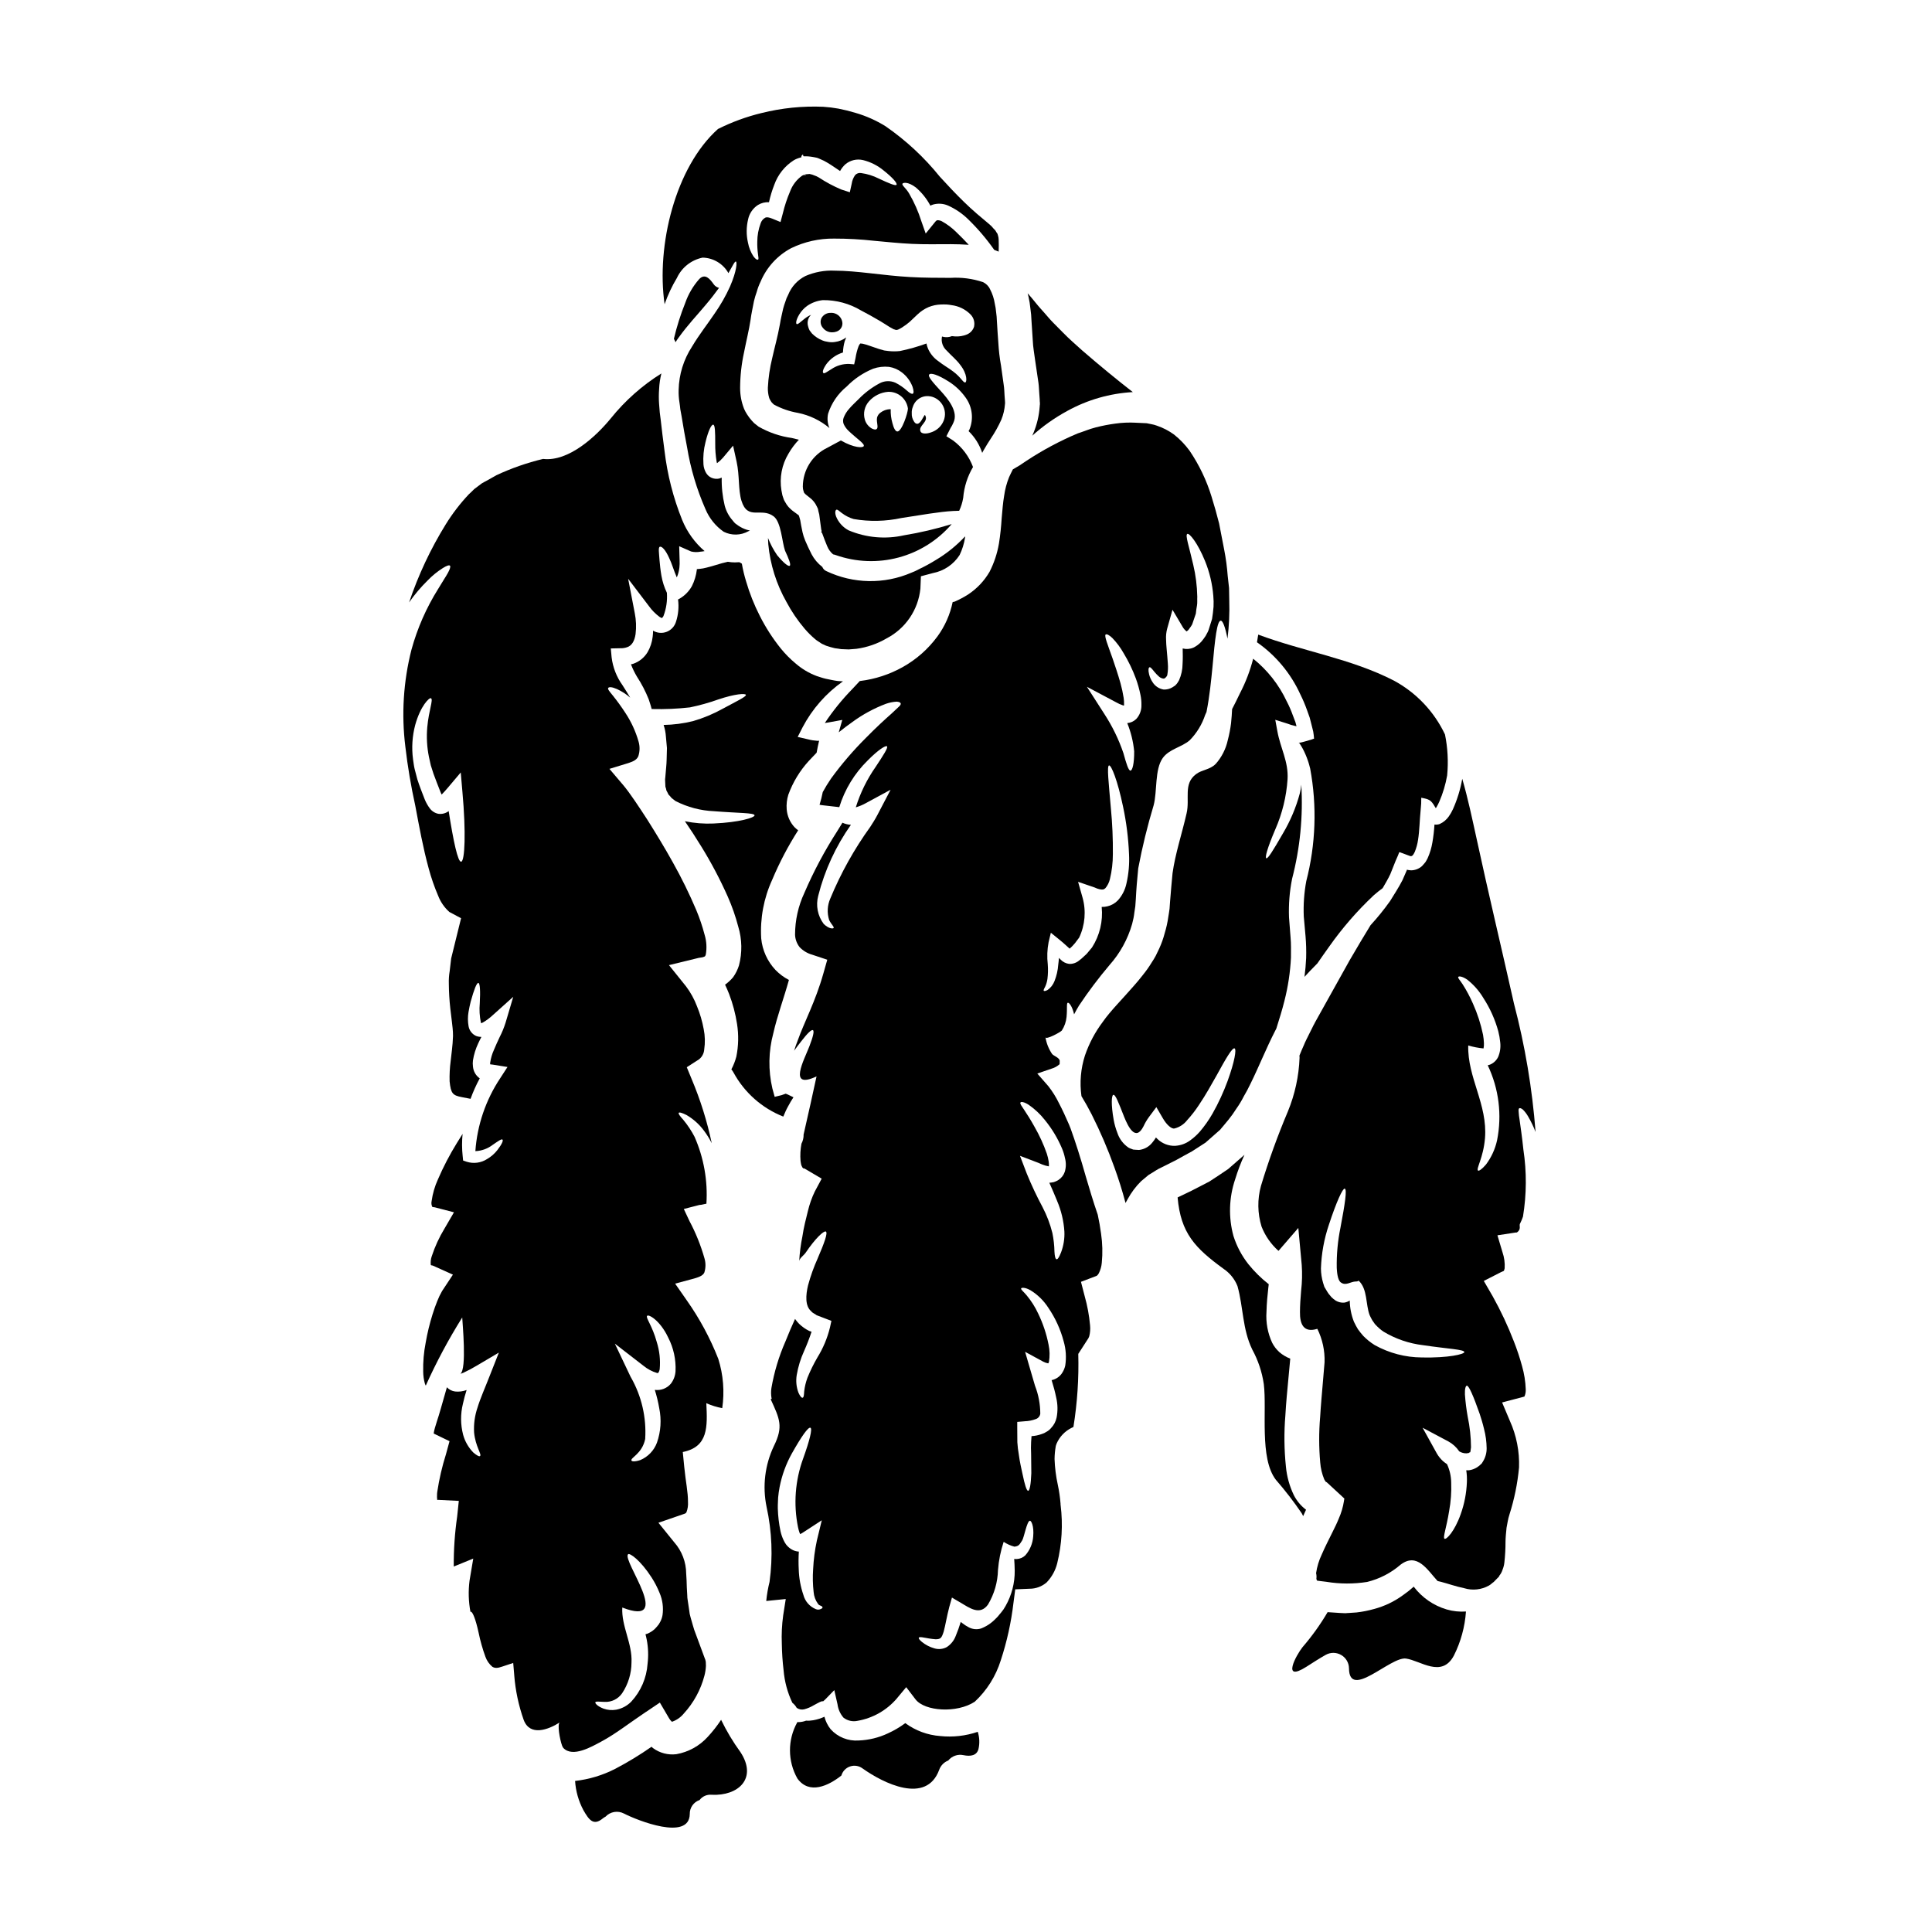 <?xml version="1.0" encoding="UTF-8"?>
<!-- Uploaded to: SVG Repo, www.svgrepo.com, Generator: SVG Repo Mixer Tools -->
<svg fill="#000000" width="800px" height="800px" version="1.1" viewBox="144 144 512 512" xmlns="http://www.w3.org/2000/svg">
 <g>
  <path d="m334.55 220.29c-0.559-0.137-1.055-0.465-1.395-0.93-1.016-1.449-2.297-3.012-3.859-1.398-1.625 1.844-2.879 3.981-3.691 6.297-1.242 3.094-2.25 6.277-3.012 9.523 0.137 0.305 0.277 0.602 0.441 0.906 0.238-0.41 0.5-0.805 0.785-1.184 2.492-3.477 5.008-6.074 6.981-8.453 1.5-1.75 2.738-3.356 3.75-4.762z"/>
  <path d="m323.41 217.61c1.293-2.75 3.809-4.727 6.789-5.336 2.844 0.059 5.445 1.621 6.84 4.102 1.148-1.996 1.695-3.199 1.996-3.062 0.301 0.137 0.246 2.434-1.574 6.621-1.125 2.492-2.481 4.875-4.051 7.113-1.777 2.656-4.051 5.512-6.019 8.812-2.227 3.414-3.453 7.387-3.543 11.461-0.035 1.125 0.039 2.254 0.223 3.367 0.082 0.574 0.164 1.148 0.215 1.75 0.137 0.656 0.246 1.316 0.359 1.969 0.438 2.656 0.875 5.309 1.422 8.047v-0.004c0.93 5.688 2.574 11.23 4.898 16.5 1.008 2.406 2.676 4.473 4.812 5.965 2.074 1.051 4.539 1 6.566-0.137l0.395-0.164v-0.004c-0.305-0.066-0.609-0.148-0.906-0.242-0.754-0.246-1.473-0.598-2.133-1.039l-0.684-0.492-0.082-0.055-0.215-0.191c-0.055-0.055-0.246-0.273-0.246-0.273l-0.355-0.441h-0.004c-0.98-1.121-1.684-2.453-2.062-3.894-0.582-2.426-0.848-4.914-0.789-7.41-0.211 0.098-0.434 0.176-0.656 0.246-0.68 0.148-1.387 0.078-2.023-0.195-0.609-0.262-1.117-0.711-1.453-1.281-0.406-0.695-0.648-1.473-0.707-2.273-0.137-1.984 0.047-3.977 0.543-5.902 0.738-3.062 1.574-4.723 2.055-4.621 0.48 0.102 0.52 1.914 0.52 4.926v-0.004c-0.023 1.68 0.109 3.356 0.395 5.008 0.027 0.109 0.055 0.191 0.082 0.273 0.574-0.426 1.102-0.914 1.574-1.449l2.68-3.199 0.934 4.238c0.82 3.746 0.395 7.387 1.281 10.344 1.668 5.387 5.227 1.641 8.539 4.156 2 1.508 2.215 6.84 3.012 9.086 1.039 2.242 1.613 3.719 1.258 3.996-0.355 0.277-1.574-0.656-3.367-2.816l0.004-0.004c-0.977-1.418-1.785-2.941-2.41-4.543l0.082 1.668c0.508 5.383 2.148 10.594 4.816 15.297 1.336 2.516 2.941 4.883 4.789 7.059 0.871 1.027 1.832 1.98 2.867 2.844 0.496 0.438 1.043 0.684 1.535 1.066 0.234 0.141 0.48 0.262 0.738 0.355l0.395 0.191 0.188 0.082c0.754 0.258 1.52 0.48 2.297 0.66 0.574 0.055 1.094 0.16 1.668 0.242l2.027 0.082 2.051-0.164c2.812-0.383 5.519-1.32 7.965-2.754 5.023-2.602 8.398-7.559 8.973-13.188l0.137-3.281 3.199-0.852h0.004c2.91-0.559 5.461-2.289 7.055-4.785 0.695-1.438 1.172-2.969 1.426-4.543 0-0.137 0.027-0.273 0.027-0.395-2.277 2.449-4.894 4.559-7.769 6.266-1.422 0.887-2.894 1.688-4.406 2.406-0.668 0.371-1.363 0.695-2.078 0.961-7.207 3.106-15.402 2.953-22.492-0.414-0.504-0.207-0.898-0.613-1.094-1.121-1.18-0.902-2.152-2.051-2.848-3.367-0.629-1.227-1.18-2.434-1.695-3.637-0.297-0.715-0.535-1.457-0.707-2.215-0.109-0.602-0.246-1.18-0.359-1.777-0.082-0.465-0.16-0.93-0.242-1.398l-0.246-0.875-0.137-0.395h-0.004c-0.145-0.133-0.301-0.25-0.465-0.355l-0.711-0.52c-0.348-0.238-0.676-0.504-0.984-0.789-0.395-0.352-0.742-0.746-1.039-1.18-0.164-0.246-0.328-0.547-0.492-0.824l-0.219-0.395-0.078-0.219c-0.109-0.395-0.191-0.438-0.359-1.066l-0.242-1.254h-0.004c-0.559-3.367 0.102-6.82 1.859-9.742 0.766-1.34 1.691-2.578 2.754-3.695-0.574-0.16-1.203-0.301-1.859-0.465-3.102-0.43-6.094-1.453-8.812-3.008l-1.18-0.934c-0.441-0.438-0.852-0.902-1.23-1.395-0.305-0.395-0.395-0.602-0.629-0.906l-0.004 0.004c-0.301-0.461-0.562-0.945-0.785-1.449-0.707-1.766-1.066-3.652-1.066-5.555 0.012-3.176 0.359-6.344 1.039-9.445 0.574-2.957 1.344-6.047 1.723-8.594 0.191-1.574 0.602-3.309 0.906-4.981v0.004c0.207-0.863 0.461-1.711 0.762-2.543 0.246-0.898 0.574-1.77 0.984-2.602 1.594-3.809 4.457-6.953 8.102-8.895 3.547-1.719 7.441-2.59 11.383-2.543 3.527-0.004 7.055 0.188 10.559 0.578 1.668 0.16 3.367 0.301 5.035 0.465 1.574 0.164 3.504 0.273 5.035 0.355 3.309 0.164 6.691 0.082 10.34 0.082 1.508 0 3.094 0.055 4.723 0.164-1.039-1.121-2.133-2.242-3.281-3.336v-0.004c-1.145-1.141-2.445-2.117-3.859-2.898-0.348-0.18-0.73-0.273-1.121-0.277-0.137-0.027-0.395 0.109-0.684 0.496l-2.465 3.035-1.148-3.254c-0.801-2.551-1.879-5-3.223-7.312-0.789-1.426-2.051-2.242-1.777-2.652 0.164-0.277 1.426-0.574 3.504 0.984 1.59 1.355 2.906 2.996 3.883 4.844 0.238-0.121 0.488-0.223 0.742-0.301 1.324-0.367 2.738-0.262 3.996 0.301 1.953 0.887 3.742 2.109 5.277 3.613 2.551 2.477 4.863 5.191 6.906 8.105 0.328 0.137 0.656 0.246 1.012 0.395l0.164 0.078c0.027-1.199 0.055-2.363 0-3.199-0.004-0.383-0.07-0.762-0.191-1.121-0.062-0.141-0.109-0.289-0.137-0.438-0.078-0.137-0.215-0.277-0.301-0.438-0.082-0.16-0.191-0.305-0.277-0.465l-0.465-0.469h0.004c-0.32-0.414-0.688-0.789-1.094-1.121-1.121-0.93-2.215-1.887-3.336-2.816-1.18-1.012-2.297-2.051-3.394-3.117-2.215-2.16-4.328-4.406-6.371-6.648h-0.004c-4.137-5.141-8.992-9.656-14.422-13.406-2.477-1.539-5.156-2.731-7.957-3.543-1.484-0.449-2.992-0.824-4.516-1.121-1.328-0.242-2.672-0.406-4.023-0.492-5.512-0.234-11.031 0.328-16.387 1.668-3.984 0.965-7.848 2.383-11.516 4.219-11.301 10.121-16.391 30.859-14.145 46.445 0.852-2.449 1.953-4.801 3.293-7.019zm18.848-15.512h0.004c0.336-1.555 1.27-2.91 2.602-3.777 0.879-0.531 1.898-0.789 2.926-0.738 0.34-1.566 0.809-3.106 1.395-4.598 0.949-2.688 2.769-4.977 5.172-6.512 0.355-0.215 0.73-0.387 1.121-0.52l0.602-0.191 0.301-0.082v-0.355l0.395-0.395h0.027l0.055 0.332 0.109 0.164h0.879l0.465 0.027 0.68 0.078c0.441 0.055 0.906 0.164 1.344 0.246 0.438 0.082 0.711 0.273 1.066 0.395v0.004c0.625 0.25 1.23 0.555 1.805 0.902 1.34 0.789 2.438 1.613 3.422 2.242v0.004c0.363-0.664 0.836-1.266 1.395-1.781 1.293-1.09 3.027-1.504 4.68-1.121 2.008 0.496 3.879 1.438 5.469 2.758 2.519 1.996 3.641 3.394 3.422 3.773-0.219 0.383-1.996-0.355-4.723-1.641-1.461-0.734-3.031-1.227-4.648-1.449-0.598-0.113-1.211 0.094-1.613 0.547-0.477 0.684-0.789 1.473-0.906 2.297l-0.492 2.242-2.215-0.711c-2.094-0.879-4.098-1.949-5.992-3.199-0.395-0.238-0.82-0.434-1.258-0.574-0.188-0.09-0.379-0.16-0.574-0.219-0.121-0.004-0.242-0.023-0.355-0.059l-0.164-0.082-0.438 0.027-0.879 0.082-0.105 0.082 0.258 0.004v0.137h-0.301l0.055-0.109v-0.027l-0.137 0.027c-0.191 0.055-0.332 0.164-0.52 0.215h0.004c-1.484 1.055-2.613 2.535-3.234 4.242-0.785 1.844-1.418 3.746-1.883 5.691l-0.629 2.363-2.215-0.906c-0.875-0.355-1.449-0.438-1.836-0.242-0.594 0.328-1.035 0.879-1.23 1.531-0.574 1.539-0.871 3.168-0.875 4.812-0.027 1.117 0.035 2.234 0.191 3.336 0.082 0.789 0.242 1.316 0 1.426-0.242 0.109-0.629-0.082-1.203-0.852v0.004c-0.719-1.105-1.215-2.344-1.453-3.637-0.473-2.047-0.457-4.176 0.043-6.215z"/>
  <path d="m352.85 437.2c0.434-0.828 0.91-1.633 1.426-2.41-0.492-0.242-0.984-0.465-1.453-0.707-0.215-0.082-0.395-0.164-0.598-0.246-0.359 0.137-0.738 0.273-1.121 0.395l-1.805 0.441-0.602-2.191-0.004-0.008c-1.129-4.832-1.047-9.867 0.246-14.66 1.016-4.516 2.789-9.277 4.133-14.117-1.316-0.68-2.512-1.566-3.543-2.629-2.164-2.293-3.5-5.238-3.801-8.375-0.32-5.328 0.676-10.656 2.898-15.512 1.918-4.566 4.223-8.965 6.894-13.141-0.352-0.258-0.68-0.543-0.988-0.852-1.195-1.301-1.914-2.961-2.051-4.723-0.102-1.301 0.047-2.613 0.434-3.859 1.207-3.309 3.047-6.348 5.422-8.949 0.707-0.762 1.395-1.477 2.078-2.188 0.191-1.039 0.395-2.078 0.656-3.172-0.164 0-0.305 0.027-0.438 0.027-0.84-0.051-1.676-0.18-2.488-0.395l-2.754-0.629 1.309-2.57c2.551-4.848 6.215-9.02 10.695-12.172l-1.367-0.082c-1.066-0.133-2.16-0.395-3.199-0.602-0.961-0.215-1.613-0.492-2.438-0.734v-0.004c-2.019-0.758-3.883-1.871-5.512-3.285-1.438-1.188-2.758-2.516-3.934-3.965-2.16-2.684-4.031-5.586-5.582-8.66-1.5-2.934-2.719-6.004-3.641-9.168-0.469-1.531-0.844-3.094-1.121-4.676-0.211-0.156-0.441-0.289-0.684-0.395-0.395 0.027-0.738 0.051-1.121 0.051v0.004c-0.641 0-1.281-0.055-1.918-0.164-0.93 0.188-2 0.492-3.227 0.875-0.988 0.277-2.082 0.629-3.336 0.879-0.543 0.09-1.094 0.152-1.641 0.188v0.137c-0.184 1.523-0.629 3.008-1.316 4.379-0.77 1.375-1.895 2.516-3.254 3.309l-0.414 0.219v0.004c0.262 1.98 0.078 4-0.543 5.902-0.367 1.219-1.277 2.203-2.465 2.664-1.184 0.461-2.519 0.348-3.613-0.301 0.004 0.539-0.031 1.078-0.105 1.613-0.16 1.438-0.617 2.824-1.344 4.078-0.871 1.445-2.227 2.543-3.828 3.09-0.188 0.059-0.379 0.102-0.574 0.137 0.43 1.129 0.953 2.219 1.574 3.254 1.234 1.891 2.277 3.898 3.117 5.996 0.277 0.902 0.574 1.668 0.789 2.598h0.219c3.316 0.082 6.633-0.062 9.93-0.438 2.555-0.527 5.066-1.23 7.523-2.106 4.41-1.48 7.199-1.668 7.305-1.203 0.105 0.465-2.32 1.613-6.238 3.719-2.465 1.359-5.07 2.441-7.769 3.227-2.555 0.633-5.168 0.973-7.797 1.016 0.027 0.023 0.027 0.051 0.027 0.105 0.316 0.957 0.508 1.949 0.574 2.957 0.109 1.012 0.191 2.023 0.277 3.066-0.027 1.012-0.055 2.051-0.082 3.062-0.027 1.371-0.191 2.574-0.277 3.801l-0.082 0.934-0.051 0.465v0.188c0.027 0.602 0.051 1.203 0.082 1.777l-0.004 0.004c0.129 0.328 0.219 0.668 0.273 1.016 0.191 0.355 0.395 0.707 0.547 1.066 0.297 0.289 0.57 0.598 0.824 0.926l1.012 0.789c3.18 1.637 6.68 2.559 10.254 2.707 6.461 0.52 10.672 0.395 10.727 1.094 0 0.602-3.996 1.859-10.832 2.16v0.004c-2.559 0.117-5.125-0.086-7.637-0.605 1.453 2.106 2.875 4.293 4.297 6.621h0.004c2.66 4.305 5.027 8.785 7.082 13.406 1.129 2.559 2.051 5.203 2.758 7.906 1.016 3.348 1.082 6.91 0.191 10.289-0.352 1.129-0.887 2.191-1.574 3.148-0.621 0.734-1.328 1.387-2.109 1.945 0.395 0.82 0.738 1.641 1.066 2.461 0.984 2.57 1.691 5.242 2.109 7.961 0.453 2.875 0.391 5.809-0.191 8.66-0.309 1.168-0.75 2.297-1.316 3.367 0.223 0.262 0.414 0.543 0.574 0.844 2.891 5.316 7.559 9.449 13.188 11.668 0.395-0.941 0.785-1.863 1.266-2.707z"/>
  <path d="m488.64 328.09c0.656 1.324 1.234 2.688 1.727 4.078 0.242 0.68 0.492 1.34 0.711 1.996 0.242 0.984 0.52 1.941 0.734 2.875 0.168 0.562 0.277 1.141 0.332 1.723l0.082 0.848c0.105 0.164-0.137 0.191-0.246 0.219l-0.438 0.164-1.695 0.492c-0.559 0.172-1.125 0.305-1.699 0.395 0.148 0.016 0.273 0.109 0.328 0.25 0.562 0.855 1.047 1.762 1.453 2.707 0.242 0.574 0.492 1.148 0.707 1.832 0.137 0.332 0.219 0.738 0.332 1.094l0.242 0.906v-0.004c1.84 9.914 1.484 20.113-1.039 29.875-0.566 3.078-0.789 6.207-0.656 9.332 0.164 1.695 0.305 3.449 0.469 5.25 0.164 1.922 0.215 3.848 0.16 5.777-0.082 1.641-0.215 3.309-0.438 4.981 0.766-0.875 1.891-2.023 3.422-3.582 1.066-1.535 2.106-3.039 3.117-4.434 3.465-4.922 7.422-9.477 11.809-13.602 0.879-0.789 1.668-1.371 2.363-1.891 0.684-1.18 1.395-2.363 2.023-3.691 0.441-1.121 0.934-2.297 1.398-3.504l0.656-1.504 0.301-0.789c0.164-0.137 0.492 0.137 0.711 0.164l1.531 0.574 0.52 0.188c0.219 0.082 0.109 0.027 0.191 0.055v0.008c0.055-0.004 0.113 0.008 0.164 0.027 0.105 0 0.105-0.082 0.188-0.027 0.082-0.027 0.109-0.133 0.219-0.133h0.004c0.09-0.137 0.191-0.27 0.297-0.395 0.109-0.16 0.191-0.395 0.305-0.574 0.422-1.027 0.715-2.102 0.875-3.199 0.395-2.488 0.395-5.008 0.711-8.18 0.113-0.988 0.16-1.988 0.137-2.984 2.051 0.395 2.57 0.547 3.609 2.383 0.332 0.574 0.219 0.301 0.277 0.355 0.055-0.055-0.027 0 0.188-0.301 0.262-0.453 0.5-0.918 0.711-1.398 0.965-2.227 1.66-4.559 2.078-6.945 0.348-3.629 0.152-7.289-0.574-10.863-2.883-6.086-7.637-11.094-13.566-14.285-11.328-5.824-24.051-7.742-35.926-12.176-0.109 0.684-0.219 1.371-0.332 2.027l0.004 0.004c5.019 3.508 9 8.305 11.523 13.883z"/>
  <path d="m417.07 225.79 0.188 1.574 0.082 1.395c0.137 1.805 0.246 3.641 0.359 5.512 0.051 1.574 0.395 3.477 0.625 5.227 0.305 1.996 0.574 3.969 0.879 5.965 0.137 1.016 0.137 1.918 0.219 2.875l0.105 1.426 0.027 0.707 0.027 0.164 0.004 0.586-0.027 0.109-0.027 0.438h-0.004c-0.168 2.391-0.723 4.734-1.641 6.949-0.09 0.254-0.199 0.5-0.324 0.738 2.832-2.547 5.953-4.75 9.301-6.566 5.332-2.941 11.262-4.641 17.344-4.981-4.074-3.172-8.539-6.812-13.434-11.051-1.641-1.508-3.309-2.902-5.008-4.652-0.82-0.848-1.668-1.695-2.543-2.57s-1.574-1.723-2.363-2.629-1.504-1.641-2.438-2.816c-0.762-0.93-1.422-1.75-2.078-2.461 0.082 0.301 0.164 0.602 0.219 0.902l0.008-0.004c0.23 1.043 0.395 2.102 0.5 3.164z"/>
  <path d="m335.1 599.77c-1.055 1.602-2.238 3.109-3.543 4.516-2.184 2.414-5.109 4.027-8.316 4.594-2.191 0.273-4.406-0.305-6.184-1.613-0.137-0.113-0.27-0.23-0.395-0.355-3.086 2.152-6.301 4.106-9.629 5.852-3.32 1.703-6.922 2.789-10.629 3.207 0.172 2.695 0.918 5.328 2.188 7.715 1.508 2.652 2.684 4.211 5.09 2.269 0.242-0.203 0.508-0.375 0.789-0.52 1.262-1.344 3.262-1.68 4.894-0.824 3.504 1.805 17.32 7.332 17.43 0.137v0.004c-0.039-1.676 1.012-3.18 2.598-3.723 0.754-0.988 1.965-1.52 3.203-1.395 7.059 0.355 12.203-4.328 7.633-11.301-1.965-2.695-3.68-5.559-5.129-8.562z"/>
  <path d="m393.18 604.07c-3.352-0.242-6.566-1.43-9.273-3.422-1.43 1.062-2.973 1.973-4.594 2.707-2.43 1.148-5.062 1.789-7.742 1.891-2.809 0.207-5.559-0.895-7.445-2.984-0.777-0.973-1.336-2.102-1.641-3.309-0.949 0.438-1.949 0.75-2.981 0.93-0.621 0.113-1.258 0.152-1.887 0.109-0.691 0.266-1.422 0.398-2.164 0.395-0.055 0-0.109-0.023-0.164-0.023v-0.004c-0.02 0.035-0.027 0.07-0.027 0.109-2.566 4.625-2.547 10.25 0.055 14.855 3.148 4.348 8.266 1.914 11.656-0.789v0.004c0.324-1.137 1.188-2.039 2.309-2.414 1.121-0.379 2.352-0.18 3.301 0.527 5.512 3.914 16.883 9.629 20.301 0.395 0.402-1.141 1.281-2.051 2.41-2.492 0.965-1.191 2.516-1.742 4.016-1.422 1.918 0.395 3.543 0.109 3.996-1.613 0.348-1.512 0.285-3.09-0.188-4.57-3.191 1.09-6.582 1.473-9.938 1.121z"/>
  <path d="m434.91 465.9c-1.23-3.586-2.242-6.981-3.148-10.066-1.422-5.062-2.789-9.305-4.047-12.781-0.164-0.395-0.305-0.734-0.441-1.094-0.848-1.969-1.719-3.856-2.625-5.582-0.777-1.602-1.719-3.113-2.816-4.516l-2.938-3.363 3.832-1.312h0.004c0.75-0.219 1.438-0.602 2.023-1.121l0.055-0.055c-0.008-0.262 0.004-0.527 0.027-0.789 0.055-0.902-1.613-1.367-2.023-1.914v0.004c-0.906-1.332-1.504-2.844-1.754-4.434 0.105 0.762 3.992-1.344 4.328-1.777h0.004c0.707-1.086 1.137-2.324 1.258-3.613 0.215-2.269-0.055-3.637 0.328-3.746 0.277-0.109 1.148 0.789 1.668 3.066 0.395-0.766 0.824-1.535 1.285-2.297l0.004-0.004c2.488-3.734 5.191-7.324 8.094-10.754 2.793-3.133 4.84-6.856 5.996-10.891 0.281-1.012 0.484-2.047 0.602-3.09l0.242-1.613 0.137-1.918c0.082-1.258 0.137-2.68 0.246-3.828 0.133-1.426 0.273-2.875 0.395-4.328l0.004-0.004c1.059-5.621 2.422-11.184 4.074-16.664 0.988-3.691 0.246-9.492 2.41-12.527 1.723-2.41 5.008-2.848 7.168-4.723h-0.004c1.852-1.891 3.246-4.18 4.078-6.691 0.109-0.242 0.246-0.547 0.355-0.789 0.852-4.293 1.23-8.395 1.574-11.809 0.68-7.691 1.227-12.395 2.215-12.395 0.52 0 1.18 1.668 1.773 4.758l0.004 0.004c0.422-3.375 0.578-6.781 0.469-10.18-0.027-1.066-0.027-2.133-0.055-3.227-0.109-1.066-0.219-2.133-0.359-3.227v-0.004c-0.168-2.277-0.469-4.543-0.902-6.785-0.438-2.328-0.902-4.68-1.371-7.086-0.598-2.383-1.254-4.723-1.996-7.086l0.004 0.004c-1.328-4.348-3.301-8.473-5.856-12.234-1.164-1.586-2.535-3.012-4.074-4.238-1.398-1.027-2.949-1.828-4.598-2.383-0.469-0.176-0.953-0.305-1.445-0.391l-0.824-0.164-0.395-0.082c-1.016-0.055-1.945-0.105-2.875-0.133l0.004-0.004c-1.84-0.102-3.688-0.02-5.512 0.242-1.742 0.234-3.469 0.57-5.172 1.012-1.668 0.414-3.199 1.094-4.723 1.574-4.738 1.992-9.277 4.422-13.566 7.25-1.172 0.832-2.387 1.598-3.641 2.297-0.328 0.602-0.656 1.371-0.984 2.027-0.641 1.59-1.082 3.254-1.316 4.949-0.328 1.863-0.465 3.887-0.656 5.992-0.133 2.109-0.355 4.406-0.734 6.758h-0.004c-0.445 2.57-1.277 5.062-2.461 7.387-1.41 2.434-3.371 4.504-5.719 6.047-1.121 0.707-2.289 1.328-3.5 1.863l-0.574 0.145c-0.676 3.281-2.047 6.375-4.023 9.082-2.449 3.332-5.582 6.106-9.195 8.125-3.481 1.949-7.312 3.207-11.273 3.691h-0.105c-0.574 0.602-1.203 1.316-1.945 2.082-2.723 2.781-5.176 5.812-7.332 9.055 0.301-0.051 0.574-0.078 0.875-0.133l3.75-0.684-0.934 3.281c1.23-0.984 2.438-1.918 3.586-2.707v-0.004c2.742-2.012 5.742-3.641 8.922-4.844 0.918-0.32 1.875-0.512 2.844-0.57 0.629 0.051 0.984 0.215 1.066 0.465 0.082 0.246-0.137 0.574-0.602 0.984s-1.012 0.957-1.836 1.723c-1.641 1.449-4.019 3.609-6.836 6.484-3.332 3.32-6.394 6.894-9.168 10.695-0.801 1.168-1.539 2.371-2.215 3.613-0.223 1.137-0.508 2.262-0.848 3.367 0.445 0.086 0.891 0.148 1.34 0.188l3.887 0.441c1.441-4.695 4.039-8.957 7.551-12.395 2.789-2.816 4.723-4.023 5.09-3.723 0.367 0.301-0.934 2.328-2.984 5.418-2.305 3.289-4.086 6.918-5.281 10.75 0.934-0.27 1.836-0.645 2.684-1.121l6.539-3.543-3.477 6.648c-0.656 1.258-1.258 2.16-1.918 3.199-4.254 5.898-7.805 12.27-10.586 18.988-0.793 1.797-0.898 3.82-0.301 5.691 0.574 1.203 1.367 1.777 1.18 2.106-0.082 0.219-1.203 0.305-2.625-1.066h0.004c-1.609-2.137-2.144-4.894-1.453-7.477 1.707-6.746 4.644-13.117 8.66-18.801-0.777-0.035-1.539-0.223-2.246-0.547l-1.371 2.215h0.004c-3.356 5.215-6.277 10.695-8.727 16.391-1.617 3.461-2.457 7.234-2.465 11.055 0.039 1.215 0.473 2.387 1.23 3.336 0.902 0.938 2.035 1.617 3.285 1.969l4.023 1.34-1.039 3.668c-2.082 7.387-5.062 12.859-6.785 17.711-0.395 0.957-0.684 1.863-0.961 2.734 0.656-0.93 1.285-1.723 1.836-2.434 1.668-2.164 2.754-3.231 3.148-3.012 0.395 0.219 0.055 1.695-0.934 4.266-1.395 3.641-5.797 11.602 1.891 7.988 0 0.109-3.066 13.98-3.422 15.379l-0.004 0.004c0.023 0.855-0.176 1.703-0.574 2.461-0.277 1.496-0.359 3.023-0.242 4.543 0.051 0.395 0.121 0.789 0.215 1.18 0.164 0.219 0.219 0.574 0.359 0.629 0.133 0.301 0.242 0.082 0.574 0.273l4.457 2.629-1.801 3.367-0.004-0.004c-0.812 1.688-1.434 3.457-1.863 5.277-0.52 2.082-1.094 4.297-1.422 6.543h0.004c-0.457 2.227-0.75 4.484-0.879 6.754 0-0.82 1.258-1.613 1.723-2.32 2.598-3.856 4.812-5.856 5.336-5.609 0.598 0.301-0.395 3.062-2.164 7.141h0.004c-1.035 2.297-1.887 4.676-2.543 7.109-0.629 2.602-0.824 5.512 0.848 6.894 0.305 0.465 0.988 0.656 1.426 1.039 0.629 0.246 1.258 0.465 1.863 0.711l2.051 0.789-0.395 1.805-0.004 0.004c-0.684 2.773-1.793 5.422-3.293 7.852-1.012 1.734-1.898 3.535-2.652 5.394-0.438 1.172-0.73 2.394-0.871 3.637-0.055 0.984-0.109 1.574-0.395 1.668s-0.68-0.355-1.117-1.316v0.004c-0.562-1.492-0.723-3.106-0.469-4.68 0.375-2.207 1.035-4.363 1.969-6.402 0.738-1.66 1.398-3.359 1.965-5.09-0.215-0.082-0.438-0.133-0.629-0.215-0.988-0.484-1.891-1.125-2.68-1.891-0.391-0.398-0.75-0.828-1.066-1.285-0.902 1.969-1.75 3.969-2.57 6.023v-0.004c-1.727 3.941-2.969 8.074-3.695 12.312-0.133 0.871-0.125 1.758 0.027 2.625 0 0.137 0.055 0.137 0.055 0.191v0.004c-0.098 0.023-0.191 0.07-0.273 0.133 2.363 5.172 3.422 7.195 0.848 12.395-2.387 5.016-3.066 10.676-1.941 16.113 1.434 6.531 1.699 13.266 0.789 19.895-0.414 1.66-0.707 3.356-0.875 5.059l5.172-0.52-0.684 4.348v0.004c-0.344 2.492-0.465 5.012-0.359 7.523 0.035 2.344 0.191 4.68 0.469 7.004 0.25 2.988 1.035 5.91 2.324 8.621 0.469 0.363 0.859 0.816 1.148 1.336 0.566 0.41 1.285 0.555 1.969 0.395 0.895-0.234 1.75-0.594 2.539-1.07 1.371-0.734 2.16-1.227 2.492-1.039 0.188-0.188 0.395-0.355 0.602-0.547l2.363-2.434 0.852 3.746c0.168 1.309 0.715 2.539 1.574 3.543 1.059 0.828 2.438 1.141 3.75 0.848 4.004-0.699 7.648-2.754 10.312-5.824l2.57-3.094 2.465 3.227c2.465 3.203 10.996 3.723 15.703 0.629 3.211-2.996 5.586-6.777 6.894-10.969 1.633-4.965 2.762-10.078 3.367-15.27l0.465-3.543 3.828-0.16c1.648 0 3.242-0.594 4.488-1.668 1.375-1.43 2.348-3.191 2.816-5.117 1.227-5.012 1.531-10.203 0.902-15.324l-0.027-0.188v-0.25c-0.133-1.691-0.379-3.371-0.734-5.031-0.488-2.234-0.773-4.504-0.852-6.785 0.012-1.121 0.113-2.238 0.305-3.34l0.055-0.242 0.16-0.469c0.781-1.828 2.184-3.316 3.961-4.207 0.191-0.109 0.359-0.164 0.52-0.246v-0.004c1.027-6.402 1.461-12.887 1.285-19.367l2.652-4.106c0-0.055 0 0.137 0.246-0.547h0.004c0.246-0.957 0.32-1.949 0.219-2.93-0.234-2.609-0.711-5.191-1.426-7.715l-0.984-3.801 3.887-1.477c0.328-0.109 0.465-0.164 0.848-0.789 0.434-0.871 0.703-1.816 0.785-2.789 0.25-2.562 0.184-5.141-0.191-7.688-0.227-1.715-0.527-3.387-0.883-5.055zm13.707-145.06c0.246-0.137 0.656 0.395 1.316 1.203l-0.004 0.004c0.363 0.438 0.758 0.848 1.184 1.227 0.371 0.352 0.855 0.555 1.367 0.574 0.16-0.133 0.273-0.105 0.52-0.395l0.105-0.109 0.055-0.109c0.055-0.105 0.191-0.242 0.191-0.328 0-0.082-0.027-0.082 0-0.109h0.004c0.172-0.965 0.219-1.949 0.137-2.926-0.055-1.18-0.219-2.543-0.332-4.019-0.055-0.738-0.137-1.508-0.137-2.328-0.066-1.004 0.035-2.012 0.305-2.984l1.395-4.953 2.656 4.488v0.004c0.273 0.488 0.645 0.918 1.094 1.258 0.164-0.117 0.32-0.25 0.465-0.395 0.191-0.242 0.395-0.547 0.629-0.875 0.109-0.164 0.219-0.355 0.328-0.52l0.109-0.273c0.305-0.875 0.602-1.773 0.902-2.652 0.082-0.734 0.164-1.449 0.305-2.16 0.137-0.711 0.027-1.574 0.082-2.363h-0.004c-0.055-2.84-0.41-5.664-1.066-8.426-1.094-4.84-2.188-7.852-1.574-8.18 0.52-0.277 2.68 2.242 4.703 7.195 1.199 2.953 1.938 6.074 2.188 9.25 0.09 0.953 0.109 1.91 0.059 2.867-0.082 1.07-0.219 2.137-0.395 3.231-0.277 0.875-0.574 1.773-0.852 2.707l-0.055 0.164-0.027 0.078v0.062h-0.023l-0.164 0.395-0.191 0.355-0.395 0.738c-0.34 0.512-0.703 1.008-1.098 1.477-0.598 0.672-1.32 1.223-2.133 1.613-0.898 0.391-1.898 0.465-2.844 0.223 0.027 1.367 0.055 2.754-0.027 4.074-0.008 1.5-0.324 2.981-0.934 4.352-0.121 0.227-0.25 0.441-0.395 0.652-0.078 0.129-0.172 0.246-0.27 0.359l-0.164 0.164-0.027 0.023-0.191 0.219-0.027 0.027h-0.027l-0.133 0.082-0.496 0.328-0.004 0.004c-0.699 0.426-1.508 0.633-2.324 0.602-1.242-0.191-2.336-0.922-2.984-1.996-0.418-0.625-0.723-1.32-0.898-2.051-0.285-1.16-0.148-1.734 0.098-1.848zm-8.891 9.246c0.598 0.344 1.23 0.629 1.887 0.852 0.082 0.027 0.164 0.047 0.25 0.055 0.02-0.109 0.027-0.219 0.023-0.332 0.016-0.586-0.02-1.172-0.109-1.75-0.199-1.281-0.477-2.551-0.82-3.801-0.684-2.461-1.477-4.723-2.106-6.594-1.344-3.801-2.215-5.902-1.863-6.348 0.109-0.109 0.332-0.082 0.629 0.027 0.434 0.246 0.832 0.551 1.184 0.902 1.16 1.211 2.16 2.559 2.981 4.019 1.289 2.125 2.367 4.363 3.231 6.691 0.52 1.426 0.93 2.891 1.23 4.383 0.184 0.879 0.266 1.777 0.246 2.68 0.035 1.363-0.465 2.691-1.395 3.691-0.645 0.613-1.477 0.992-2.363 1.066 0.973 2.391 1.59 4.91 1.836 7.477 0.027 3.254-0.469 5.117-0.988 5.117s-1.094-1.836-1.859-4.625c-1.242-3.66-2.945-7.152-5.059-10.395l-4.621-7.199zm-18.797 75.512c0.328-0.691 0.551-1.43 0.656-2.188 0.156-1.27 0.184-2.555 0.086-3.828-0.23-1.961-0.156-3.941 0.215-5.879l0.602-2.519 2.188 1.777c0.656 0.52 1.316 1.094 1.969 1.695v0.004c0.262 0.262 0.535 0.508 0.82 0.742 0.027 0 0.027 0 0.027-0.027 0.289-0.25 0.562-0.512 0.82-0.789l0.438-0.492 0.215-0.246 0.109-0.16 0.906-1.203 0.004-0.004c1.57-3.316 1.891-7.094 0.898-10.629l-1.18-4.16 4.406 1.508c0.418 0.207 0.859 0.363 1.312 0.465 0.875 0.16 1.121 0.082 1.531-0.305v0.004c0.57-0.688 0.973-1.496 1.18-2.363 0.527-2.176 0.793-4.406 0.789-6.648 0.039-4.035-0.133-8.07-0.52-12.09-0.602-6.949-1.094-11.273-0.496-11.414s2.269 3.969 3.723 10.945c0.875 4.125 1.402 8.316 1.574 12.527 0.141 2.629-0.094 5.262-0.684 7.824-0.348 1.664-1.133 3.203-2.269 4.461-0.75 0.781-1.707 1.328-2.758 1.574-0.5 0.129-1.016 0.184-1.531 0.16 0.383 3.773-0.523 7.562-2.57 10.754l-0.961 1.148-0.105 0.137-0.191 0.215-0.055 0.082-0.277 0.277-0.57 0.52v0.004c-0.402 0.395-0.832 0.762-1.285 1.094-0.73 0.602-1.656 0.91-2.598 0.875-0.871-0.109-1.676-0.516-2.277-1.152l-0.438-0.438c-0.055 0.629-0.109 1.258-0.188 1.805v0.004c-0.105 1.484-0.438 2.945-0.988 4.328-0.363 0.953-1 1.773-1.832 2.363-0.574 0.305-0.906 0.328-1.016 0.219-0.109-0.105 0.02-0.484 0.32-0.977zm-59.371 164.79c-0.414 0.219-0.91 0.238-1.34 0.059-1.637-0.668-2.863-2.066-3.312-3.777-0.746-2.176-1.164-4.457-1.23-6.758-0.086-1.574-0.074-3.148 0.027-4.723-0.707-0.035-1.395-0.254-1.996-0.629-0.523-0.328-0.988-0.746-1.371-1.234-0.277-0.383-0.512-0.793-0.707-1.227-0.348-0.742-0.613-1.523-0.789-2.324-0.418-1.98-0.656-3.996-0.711-6.019v-0.875l0.027-0.684 0.055-1.312c0.082-0.945 0.215-1.887 0.395-2.816 0.605-3.106 1.695-6.098 3.231-8.863 2.543-4.516 4.328-7.062 4.926-6.84 0.594 0.219-0.219 3.422-1.918 8.152v-0.004c-2.125 5.824-2.598 12.121-1.367 18.195 0.102 0.492 0.23 0.977 0.395 1.449 0.082 0.191 0.137 0.277 0.191 0.395h0.004c0.293-0.145 0.574-0.309 0.844-0.492l4.867-3.172-1.312 5.414h0.004c-0.535 2.488-0.863 5.016-0.984 7.555-0.141 2.016-0.098 4.039 0.133 6.047 0.086 1.125 0.484 2.203 1.152 3.117 0.137 0.305 0.602 0.469 0.852 0.574 0.246 0.105 0.355 0.277 0.355 0.414-0.004 0.137-0.152 0.27-0.418 0.379zm60.355-118.57c-0.105-0.707-0.273-1.398-0.492-2.078-0.855-2.449-1.934-4.812-3.227-7.062-1.094-1.996-2.109-3.543-2.789-4.57-0.68-1.027-1.148-1.613-0.988-1.914 0.16-0.301 0.988-0.191 2.219 0.602v0.004c1.613 1.121 3.051 2.473 4.266 4.019 1.852 2.266 3.371 4.781 4.516 7.477 0.359 0.844 0.637 1.727 0.816 2.625 0.316 1.188 0.297 2.438-0.055 3.613-0.297 0.887-0.883 1.648-1.668 2.16-0.383 0.246-0.793 0.441-1.227 0.574-0.371 0.082-0.746 0.137-1.121 0.168h-0.082c0.711 1.613 1.422 3.199 2.051 4.785h-0.004c1.109 2.59 1.766 5.348 1.945 8.156 0.086 1.902-0.223 3.801-0.906 5.582-0.492 1.23-0.875 1.832-1.18 1.75-0.309-0.078-0.492-0.824-0.547-2.027-0.031-1.652-0.215-3.301-0.547-4.922-0.594-2.375-1.465-4.672-2.598-6.844-1.547-2.887-2.945-5.856-4.184-8.891l-1.805-4.723 4.867 1.859 1.012 0.438v-0.004c0.562 0.227 1.152 0.395 1.75 0.496h0.027c0.035-0.426 0.016-0.852-0.051-1.273zm-4.106 99.367c-0.133 1.855-0.871 3.617-2.106 5.008-0.598 0.574-1.387 0.918-2.215 0.961-0.238 0.02-0.477 0.008-0.715-0.027 0.055 1.012 0.137 1.996 0.137 3.09h0.004c0.035 3.297-0.805 6.547-2.438 9.41-0.332 0.613-0.727 1.191-1.18 1.723l-0.602 0.711-0.137 0.191-0.082 0.082-0.219 0.242-0.004 0.008c-0.125 0.137-0.254 0.27-0.395 0.391-1.086 1.145-2.414 2.031-3.887 2.598-1.062 0.324-2.215 0.215-3.199-0.301-0.645-0.336-1.262-0.73-1.832-1.18-0.109-0.105-0.219-0.16-0.328-0.273-0.395 1.285-0.824 2.516-1.344 3.746-0.453 1.207-1.281 2.231-2.359 2.93-1.016 0.551-2.207 0.668-3.312 0.328-1.199-0.336-2.316-0.914-3.281-1.699-0.629-0.52-0.902-0.902-0.82-1.094 0.16-0.492 1.996 0.219 4.461 0.395 1.34-0.027 1.574-0.305 2.133-2.027 0.465-1.695 0.82-4.019 1.477-6.512l0.711-2.516s2.269 1.367 2.328 1.367c2.406 1.449 5.117 3.422 7.223 0.492 1.664-2.781 2.578-5.949 2.652-9.191 0.203-2.531 0.707-5.031 1.504-7.441 0.871 0.586 1.832 1.02 2.844 1.285 1.258-0.137 1.371-0.629 2.055-1.641 0.492-0.738 1.254-5.09 2.023-5.227 0.383-0.094 1.152 1.41 0.902 4.172zm8.48-45.266 0.004 0.004c-0.172 0.77-0.496 1.492-0.957 2.133-0.617 0.836-1.508 1.43-2.519 1.668h-0.133c0.004 0.066 0.023 0.133 0.055 0.191 0.473 1.484 0.867 2.992 1.18 4.516 0.398 1.719 0.43 3.5 0.094 5.231-0.219 1.051-0.73 2.019-1.477 2.793-0.332 0.402-0.742 0.734-1.203 0.984-0.395 0.266-0.828 0.469-1.289 0.602-0.859 0.312-1.762 0.5-2.68 0.547-0.027 0.52-0.082 1.066-0.109 1.574-0.055 1.02-0.055 2.043 0 3.066 0.027 1.996 0.055 3.746 0.055 5.195-0.109 2.957-0.438 4.652-0.848 4.652-0.41 0-0.906-1.641-1.48-4.434-0.301-1.422-0.707-3.066-0.984-5.144h0.004c-0.199-1.086-0.328-2.18-0.395-3.281 0-1.203-0.027-2.492-0.027-3.828v-1.574l1.969-0.164v-0.004c1.008-0.027 2.004-0.223 2.949-0.574 0.633-0.211 1.09-0.758 1.188-1.418-0.004-2.535-0.477-5.047-1.395-7.41-0.359-1.258-0.738-2.519-1.098-3.75l-1.531-5.25 4.789 2.598c0.418 0.227 0.871 0.383 1.34 0.461 0.09-0.117 0.152-0.25 0.191-0.391 0.254-1.504 0.223-3.043-0.094-4.535-0.555-2.863-1.484-5.641-2.754-8.266-0.812-1.754-1.852-3.391-3.09-4.871-0.824-0.988-1.574-1.508-1.426-1.805 0.109-0.219 0.984-0.332 2.465 0.492 1.902 1.164 3.516 2.746 4.723 4.625 1.859 2.719 3.238 5.734 4.078 8.918 0.609 2.098 0.75 4.305 0.41 6.465z"/>
  <path d="m408.2 229.32-0.078-1.395-0.137-1.18c-0.062-0.766-0.18-1.523-0.355-2.269-0.203-1.34-0.629-2.633-1.258-3.832-0.383-0.836-1.055-1.504-1.891-1.887-2.762-0.922-5.68-1.301-8.586-1.121-3.449-0.027-7.086 0-10.727-0.219-7.168-0.395-14.09-1.691-20.027-1.691v-0.004c-2.637-0.113-5.266 0.371-7.691 1.422-2.078 1.043-3.707 2.816-4.57 4.977-0.312 0.562-0.562 1.16-0.734 1.781-0.234 0.617-0.434 1.25-0.602 1.887-0.277 1.367-0.629 2.598-0.852 4.102-0.629 3.477-1.422 6.184-2.051 9.027v0.004c-0.633 2.555-1.016 5.168-1.148 7.797-0.031 0.93 0.09 1.863 0.355 2.754 0.082 0.137 0.082 0.246 0.191 0.414 0.152 0.285 0.324 0.559 0.52 0.82 0.078 0.023 0.141 0.086 0.164 0.164 0.141 0.109 0.27 0.23 0.395 0.355 1.977 1.066 4.109 1.805 6.32 2.188 3.086 0.617 5.965 2 8.375 4.023-0.516-1.199-0.641-2.531-0.359-3.805 0.91-2.824 2.625-5.324 4.926-7.195 1.984-2.039 4.371-3.644 7.004-4.723 1.352-0.473 2.793-0.641 4.215-0.492 1.246 0.195 2.422 0.703 3.418 1.477 1.273 0.98 2.246 2.297 2.812 3.797 0.332 1.039 0.359 1.668 0.082 1.832-0.277 0.16-0.848-0.16-1.574-0.82-0.914-0.824-1.934-1.523-3.035-2.082-1.395-0.621-3.004-0.539-4.328 0.223-1.98 1.07-3.789 2.438-5.359 4.051-0.984 0.984-1.891 1.805-2.574 2.625-0.621 0.68-1.109 1.469-1.449 2.324-0.223 0.562-0.223 1.191 0 1.754 0.312 0.668 0.75 1.27 1.285 1.777 2.269 2.16 4.328 3.422 4.023 4.047-0.219 0.496-2.519 0.52-6.023-1.477h0.004c-0.016 0-0.031-0.012-0.031-0.027l-3.609 1.945c-3.961 1.906-6.481 5.914-6.484 10.312l0.055 0.656 0.027 0.082 0.055 0.242 0.137 0.441 0.082 0.242 0.027-0.027 0.004 0.004c0.074 0.07 0.137 0.156 0.188 0.246 0.109 0.109 0.332 0.273 0.469 0.395l0.762 0.602c0.832 0.617 1.492 1.438 1.918 2.383l0.188 0.395 0.055 0.109 0.055 0.191 0.027 0.105 0.082 0.441 0.219 0.848c0.105 0.684 0.188 1.398 0.273 2.078 0.082 0.547 0.137 1.094 0.219 1.641 0 0.52 0.301 0.547 0.027 1.043l0.215 0.105c0.465 1.285 0.934 2.492 1.371 3.543h0.004c0.328 0.828 0.852 1.562 1.531 2.133 0.027 0.027 0.082 0.027 0.109 0.055h0.004c0.215 0.031 0.426 0.086 0.629 0.168 5.352 1.887 11.148 2.113 16.633 0.648 5.481-1.465 10.395-4.555 14.09-8.859-4.133 1.277-8.355 2.269-12.625 2.969-4.914 1.109-10.055 0.648-14.695-1.312-1.492-0.789-2.664-2.078-3.309-3.641-0.395-1.094-0.191-1.641 0.027-1.805 0.301-0.188 0.789 0.332 1.504 0.879v-0.004c0.934 0.711 1.992 1.246 3.117 1.574 4.203 0.723 8.504 0.629 12.672-0.273 5.195-0.789 10.039-1.668 13.676-1.859 0.574-0.027 1.121-0.055 1.617-0.055 0.512-1.094 0.871-2.254 1.066-3.449 0.238-2.879 1.129-5.668 2.598-8.152-1.043-2.805-2.879-5.246-5.281-7.031l-1.777-1.121 1.098-2.16c0.285-0.434 0.531-0.895 0.734-1.371 1.453-2.898-1.34-6.297-3.336-8.48-2-2.184-3.449-3.773-3.062-4.328s2.328 0.027 5.168 1.836v-0.004c1.758 1.105 3.281 2.547 4.484 4.238 1.801 2.465 2.184 5.691 1.016 8.508-0.062 0.141-0.137 0.27-0.219 0.395 1.652 1.605 2.891 3.586 3.613 5.773 0.133-0.242 0.215-0.465 0.395-0.738 0.684-1.18 1.285-2.16 1.887-3.062h-0.004c1.074-1.586 2.008-3.262 2.793-5.008 0.535-1.316 0.859-2.711 0.961-4.133l0.027-0.242-0.027-0.574-0.109-1.426c-0.055-0.93-0.082-1.941-0.219-2.789-0.242-1.75-0.488-3.5-0.734-5.25l-0.004-0.004c-0.348-1.945-0.578-3.91-0.688-5.883-0.148-1.836-0.258-3.723-0.371-5.586zm-26.398 29.027c-0.52-0.027-0.961-0.875-1.316-2.269h0.004c-0.34-1.18-0.484-2.41-0.438-3.637h-0.305c-0.852 0.059-1.672 0.359-2.359 0.875-0.48 0.316-0.824 0.809-0.961 1.367-0.215 1.203 0.441 2.543-0.082 2.984-0.215 0.242-0.625 0.215-1.254-0.082h-0.004c-0.91-0.512-1.59-1.359-1.887-2.363-0.508-1.703-0.094-3.543 1.094-4.867 1.301-1.473 3.129-2.375 5.09-2.519 2.621-0.078 4.875 1.832 5.227 4.434 0.012 1.102-1.629 6.137-2.809 6.078zm8.66-9.328c1.523 0.258 2.828 1.238 3.496 2.633 0.672 1.395 0.621 3.023-0.129 4.375-0.598 1.113-1.578 1.977-2.758 2.434-1.75 0.711-2.902 0.438-3.117-0.109-0.711-1.574 2.363-2.57 1.148-4.406-0.492 0.547-1.148 2.41-2.055 2.363-0.328 0-0.625-0.246-0.875-0.684l0.004-0.004c-0.395-0.617-0.586-1.344-0.547-2.078-0.039-0.598 0.066-1.199 0.297-1.75 0.605-1.918 2.535-3.098 4.516-2.758zm11.684-18.469v0.004c-0.293 0.934-0.984 1.695-1.887 2.078-1.012 0.414-2.106 0.594-3.199 0.52l-0.789-0.078v-0.004c-0.184 0.078-0.379 0.145-0.574 0.191-0.68 0.152-1.387 0.125-2.055-0.082-0.289 1.371 0.184 2.793 1.234 3.723 1.148 1.254 2.629 2.461 3.543 3.719 2.051 2.57 1.805 4.723 1.371 4.723-0.523 0.133-1.148-1.398-3.203-2.902-1.039-0.824-2.461-1.574-4.184-2.93l-0.004 0.004c-1.059-0.801-1.895-1.855-2.438-3.066-0.199-0.457-0.344-0.934-0.438-1.422-2.289 0.84-4.641 1.508-7.031 1.996-1.008 0.113-2.027 0.113-3.035 0l-0.602-0.078-0.164-0.027h-0.066l-0.355-0.055-0.328-0.109c-0.441-0.109-0.852-0.219-1.258-0.355-1.574-0.52-3.121-1.121-4.078-1.316h0.004c-0.195-0.004-0.387-0.023-0.578-0.055-0.055-0.055-0.301 0.301-0.492 0.684l0.004 0.004c-0.383 1.027-0.656 2.09-0.82 3.172l-0.359 1.668-1.34-0.109h0.004c-1.684-0.051-3.34 0.441-4.723 1.395-1.094 0.656-1.836 1.258-2.106 1.012-0.273-0.246-0.137-1.012 0.82-2.383l-0.004 0.004c1.098-1.457 2.633-2.531 4.379-3.062 0.035-1.012 0.191-2.012 0.465-2.984 0.133-0.328 0.242-0.656 0.395-1.012-0.863 0.652-1.883 1.07-2.957 1.203-0.578 0.098-1.168 0.098-1.75 0-0.328-0.055-0.656-0.109-0.984-0.191s-0.395-0.164-0.629-0.219c-1.035-0.418-1.973-1.039-2.754-1.832-0.219-0.277-0.438-0.547-0.629-0.824l-0.004 0.004c-0.195-0.391-0.344-0.805-0.434-1.234-0.266-1.047 0.059-2.156 0.844-2.894-0.641 0.266-1.238 0.625-1.773 1.066-1.121 0.902-1.805 1.574-2.082 1.367-0.215-0.188-0.16-1.066 0.684-2.488v-0.004c0.559-0.93 1.305-1.734 2.188-2.359 1.227-0.824 2.637-1.332 4.106-1.477 3.555-0.035 7.047 0.91 10.098 2.734 1.695 0.875 3.281 1.773 5.062 2.816 0.82 0.52 1.668 1.012 2.516 1.574 0.441 0.242 0.738 0.395 1.094 0.602 0.277 0.027 0.547 0.242 0.684 0.16 0.395 0.191 2.465-1.18 3.543-2.133 0.707-0.68 1.422-1.34 2.106-1.996v0.004c0.844-0.805 1.828-1.453 2.898-1.914 1.035-0.422 2.141-0.656 3.258-0.688 0.508-0.023 1.02-0.023 1.531 0 0.43 0.031 0.859 0.086 1.285 0.168 1.922 0.23 3.707 1.109 5.062 2.488 0.824 0.848 1.168 2.051 0.914 3.207z"/>
  <path d="m518.65 564.48c-0.879 0.801-1.809 1.539-2.789 2.215-2.332 1.719-4.969 2.981-7.769 3.719-1.508 0.422-3.043 0.727-4.598 0.902-0.652 0.027-1.34 0.082-1.996 0.137l-0.52 0.027-0.246 0.027h-0.465l-1.203-0.055c-1.066-0.082-2.133-0.137-3.227-0.215h-0.004c-1.93 3.285-4.156 6.391-6.648 9.273-1.695 2.133-5.637 9.41 0.984 5.227 1.723-1.094 3.394-2.188 5.144-3.176 1.273-0.719 2.832-0.711 4.098 0.016 1.27 0.727 2.062 2.066 2.086 3.527 0.055 8.508 10.996-3.148 15.102-2.57 3.828 0.52 9.465 5.277 12.695-0.789 1.832-3.641 2.918-7.613 3.203-11.68-1.723 0.121-3.457-0.062-5.117-0.547-3.481-1.027-6.539-3.144-8.73-6.039z"/>
  <path d="m547.55 438.02c0.559 0.551 1.035 1.18 1.422 1.863 0.766 1.312 1.426 2.684 1.969 4.106-0.879-11.484-2.793-22.867-5.719-34.008-3.281-14.664-6.785-29.25-9.957-43.941-1.094-4.953-2.215-10.34-3.75-15.648h-0.004c-0.488 2.769-1.312 5.473-2.461 8.043-0.305 0.672-0.668 1.312-1.094 1.914-0.609 0.883-1.453 1.586-2.434 2.027-0.441 0.152-0.91 0.199-1.371 0.133-0.098 1.582-0.277 3.16-0.547 4.723-0.238 1.445-0.66 2.852-1.258 4.184-0.18 0.367-0.379 0.727-0.602 1.07-0.305 0.355-0.574 0.707-0.906 1.039h0.004c-0.809 0.719-1.848 1.117-2.926 1.125-0.395-0.027-1.258-0.164-0.906-0.164l-0.082-0.027c-0.055-0.082-0.078 0.082-0.078 0.082-0.414 0.93-0.789 1.836-1.18 2.707-1.039 2.023-2.242 3.828-3.309 5.582l-0.004-0.004c-1.582 2.223-3.297 4.344-5.144 6.352-1.613 2.625-3.477 5.742-5.512 9.246-1.777 3.227-3.75 6.731-5.856 10.504-1.066 1.918-2.16 3.891-3.309 5.938l-0.395 0.762-0.027 0.027v0.004c-0.008 0.043-0.027 0.078-0.055 0.109l-0.027 0.055-0.191 0.395-0.789 1.574c-0.523 1.066-1.121 2.188-1.535 3.227-0.395 0.848-0.762 1.777-1.148 2.707 0 0.191 0.027 0.395 0.027 0.602v0.004c-0.188 4.879-1.234 9.684-3.09 14.199-2.731 6.453-5.113 13.047-7.141 19.75-0.977 3.539-0.918 7.277 0.16 10.781 0.969 2.469 2.508 4.672 4.488 6.434l5.254-6.078 0.902 9.797c0.16 2.281 0.109 4.57-0.16 6.84-0.164 1.969-0.305 3.887-0.305 5.637-0.055 3.281 1.012 5.582 4.598 4.461 1.363 2.75 2.019 5.797 1.918 8.863l-0.414 4.926c-0.273 3.227-0.574 6.453-0.762 9.688l-0.004-0.004c-0.336 3.969-0.324 7.961 0.027 11.926 0.113 1.543 0.477 3.059 1.066 4.488 0.133 0.25 0.289 0.488 0.465 0.711-0.027 0.027 0.082-0.027 0.164 0.027l4.703 4.348-0.109 0.656 0.004 0.004c-0.25 1.602-0.711 3.16-1.367 4.641-0.52 1.285-1.066 2.383-1.613 3.477-1.066 2.16-2.082 4.129-2.902 6.047v-0.004c-0.746 1.566-1.254 3.238-1.504 4.953 0.121 0.484 0.148 0.984 0.078 1.477 0.031 0.172 0.086 0.34 0.168 0.496 0.055 0 0.137 0.023 0.492 0.078l2.027 0.246v0.004c3.566 0.582 7.203 0.59 10.773 0.027 3.269-0.805 6.301-2.367 8.844-4.57 4.434-3.367 7.141 1.426 9.82 4.328 0.301 0.055 0.602 0.137 0.93 0.219 1.777 0.465 3.914 1.23 6.184 1.695l-0.004 0.004c2.172 0.648 4.512 0.391 6.488-0.715 0.52-0.273 0.848-0.684 1.281-0.957l0.906-0.93 0.465-0.469c0-0.027 0.109-0.215 0.137-0.301v0.004c0.371-0.453 0.648-0.973 0.82-1.531 0.254-0.621 0.422-1.273 0.492-1.941 0.203-1.816 0.305-3.644 0.301-5.473 0-0.957 0.137-2.41 0.273-3.719 0.109-0.629 0.219-1.098 0.305-1.645l0.082-0.395 0.055-0.191v-0.105l0.105-0.395 0.219-0.762v-0.004c1.297-4.055 2.148-8.238 2.543-12.477 0.152-4.254-0.68-8.488-2.43-12.367l-2.055-4.867 5.609-1.48c0.574-0.16 0.246-0.078 0.332-0.133l-0.004-0.004c0.25-0.586 0.359-1.223 0.328-1.859-0.074-2.094-0.406-4.172-0.984-6.184-0.602-2.207-1.324-4.383-2.16-6.512-1.586-4.113-3.461-8.109-5.609-11.957l-2.363-4.078 4.543-2.32c0.93-0.469 0.711-0.055 0.984-1.016 0.094-1.449-0.102-2.898-0.574-4.269l-1.34-4.488 4.84-0.738c0.273-0.027 0.219 0.137 0.711-0.355 0.656-0.789 0.215-1.371 0.395-1.918l0.004 0.004c0.316-0.629 0.59-1.277 0.82-1.941 0.965-5.879 1-11.871 0.109-17.758-0.355-3.418-0.762-6.102-1.012-7.93v-0.004c-0.129-0.695-0.207-1.398-0.246-2.109-0.055-0.52 0-0.848 0.188-0.93 0.191-0.082 0.488 0.016 0.902 0.34zm-39.207 62.465c-0.602-0.371-1.176-0.785-1.723-1.23-0.547-0.438-0.879-0.789-1.344-1.23v-0.004c-0.504-0.566-0.98-1.16-1.418-1.777-0.391-0.645-0.746-1.312-1.066-1.996-0.695-1.781-1.066-3.672-1.098-5.582-0.449 0.281-0.953 0.465-1.477 0.547-0.777 0.055-1.547-0.125-2.219-0.52-0.41-0.27-0.797-0.582-1.148-0.926-0.492-0.527-0.922-1.105-1.281-1.727-0.219-0.332-0.414-0.684-0.602-1.012l-0.332-1.043c-0.367-1.234-0.559-2.512-0.574-3.801 0.129-3.949 0.836-7.859 2.106-11.602 2.027-6.184 3.668-9.688 4.188-9.578 0.684 0.109 0.055 4.133-1.121 10.344v0.004c-0.719 3.508-1.047 7.086-0.984 10.668 0.055 0.934 0.188 3.148 1.039 3.805 1.371 1.066 2.598-0.219 4.051-0.219v-0.004c0.254 0.031 0.512-0.047 0.707-0.219 2.41 2.215 1.836 6.348 2.93 9.168 0.219 0.395 0.395 0.879 0.656 1.285 0.242 0.328 0.629 0.875 0.738 1.066 0.395 0.395 0.848 0.902 1.203 1.18l0.004 0.004c0.336 0.293 0.691 0.566 1.066 0.816 3.199 1.926 6.769 3.148 10.477 3.586 6.594 0.984 10.941 1.121 10.941 1.836 0 0.547-4.184 1.574-11.273 1.422v-0.004c-4.356-0.023-8.633-1.145-12.445-3.258zm28.945 22.215c0.438 1.664 0.664 3.371 0.688 5.09 0.016 1.25-0.324 2.481-0.988 3.543l-0.328 0.52-0.395 0.355c-0.086 0.086-0.176 0.168-0.273 0.246l-0.547 0.395c-0.648 0.41-1.375 0.68-2.133 0.785-0.246 0.016-0.496 0.016-0.742 0 0.164 1.051 0.219 2.113 0.168 3.172-0.109 2.898-0.664 5.758-1.645 8.484-1.613 4.57-3.828 6.84-4.293 6.484-0.465-0.359 0.52-2.875 1.23-7.305v-0.004c0.465-2.508 0.648-5.055 0.551-7.602-0.027-1.676-0.402-3.324-1.102-4.844-0.379-0.25-0.742-0.523-1.09-0.82-0.637-0.59-1.184-1.273-1.617-2.023l-3.773-6.812 6.894 3.664c1.129 0.633 2.094 1.523 2.82 2.602 0.602 0.359 1.293 0.539 1.996 0.52 0.121-0.012 0.242-0.039 0.355-0.086l0.051 0.055c0.027-0.027 0.219-0.137 0.277-0.191l0.246-0.082v-0.016s0.133-0.656 0.188-1.254h0.004c-0.016-2.734-0.309-5.457-0.875-8.129-0.352-1.953-0.598-3.926-0.738-5.906-0.055-1.508 0.191-2.297 0.52-2.328 0.547 0.027 1.695 2.652 3.394 7.477 0.391 1.195 0.805 2.508 1.156 4.012zm3.449-76.496c-0.508 2.316-1.508 4.5-2.93 6.398-1.094 1.285-1.891 1.777-2.106 1.617-0.602-0.441 1.395-3.336 1.836-8.566 0.734-8.945-4.68-16.113-4.438-24.598v0.004c1.32 0.395 2.68 0.66 4.051 0.789 0.094-0.449 0.129-0.906 0.109-1.367-0.027-0.762-0.109-1.52-0.242-2.269-0.586-2.824-1.477-5.578-2.656-8.207-0.777-1.785-1.691-3.504-2.738-5.144-0.711-1.094-1.316-1.668-1.18-1.945 0.133-0.277 1.066-0.215 2.41 0.711v0.004c1.707 1.344 3.156 2.996 4.266 4.867 1.758 2.707 3.086 5.672 3.938 8.785 0.25 0.969 0.426 1.957 0.52 2.953 0.152 1.312-0.035 2.641-0.547 3.856-0.449 0.934-1.23 1.668-2.191 2.055-0.188 0.066-0.379 0.121-0.574 0.164 2.953 6.188 3.82 13.168 2.473 19.895z"/>
  <path d="m315.18 597.69 3.691-2.488 2.406 4.102c0.203 0.375 0.469 0.711 0.789 0.988 0.137 0.027-0.105-0.027 0.082-0.027 1.199-0.43 2.258-1.176 3.066-2.16 2.613-2.852 4.492-6.297 5.469-10.039 0.219-0.844 0.352-1.707 0.395-2.574 0-0.355-0.027-0.82-0.027-0.902-0.004-0.207-0.039-0.41-0.105-0.602l-0.027-0.137-0.109-0.273c-0.824-2.219-1.668-4.465-2.492-6.731l-0.328-0.879-0.332-1.094-0.629-2.188c-0.203-0.648-0.332-1.32-0.391-1.996l-0.273-1.836-0.137-0.906-0.082-0.625v-0.246l-0.027-0.492-0.109-1.945c-0.027-1.254-0.078-2.488-0.16-3.582h-0.004c-0.008-3.074-1.137-6.039-3.176-8.344l-4.184-5.172 6.594-2.269c0.711-0.246 0.629-0.219 0.852-0.547h-0.004c0.324-0.855 0.461-1.77 0.395-2.68 0.027-2.602-0.629-5.512-0.984-9.25l-0.395-3.996c6.785-1.367 6.543-6.691 6.238-12.941 1.352 0.602 2.766 1.043 4.219 1.312 0.637-4.371 0.281-8.832-1.043-13.051-2.152-5.488-4.957-10.695-8.355-15.512l-3.09-4.434 5.09-1.367c1.574-0.441 2.363-0.906 2.652-1.574v0.004c0.395-1.234 0.402-2.562 0.027-3.801-0.969-3.414-2.297-6.711-3.965-9.844l-1.5-3.199 4.129-1.066c0.18-0.035 0.363-0.051 0.547-0.055l0.988-0.215 0.328-0.055h-0.004c0.391-6.086-0.688-12.176-3.148-17.758-0.84-1.605-1.848-3.121-3.008-4.516-0.902-0.988-1.316-1.574-1.18-1.805 0.133-0.23 0.879-0.027 2.078 0.574h-0.004c1.809 1.059 3.383 2.473 4.625 4.156 0.781 1.043 1.469 2.148 2.051 3.312-1.23-5.832-3.016-11.527-5.332-17.016l-1.285-3.121 3.231-2.078c0.816-0.641 1.32-1.594 1.391-2.629 0.266-1.789 0.223-3.613-0.137-5.387-0.375-2.074-0.973-4.102-1.777-6.051-0.711-1.887-1.688-3.664-2.898-5.277l-4.531-5.637 7.871-1.918c0.328-0.082 0.734-0.082 1.039-0.16 0.164-0.109 0.52-0.109 0.52-0.219 0.219-0.082 0.137-0.055 0.328-0.492 0.309-1.75 0.203-3.547-0.309-5.246-0.586-2.238-1.324-4.434-2.219-6.566-1.828-4.309-3.894-8.512-6.184-12.594-2.215-3.992-4.516-7.742-6.731-11.27-1.121-1.75-2.242-3.422-3.336-5.039-0.547-0.762-1.094-1.574-1.613-2.293-0.492-0.656-1.18-1.574-1.398-1.805l-3.746-4.406 5.008-1.535c1.531-0.492 2.269-0.957 2.652-1.832 0.41-1.258 0.43-2.613 0.055-3.887-0.777-2.723-1.973-5.309-3.543-7.66-1.027-1.578-2.133-3.102-3.312-4.566-0.848-1.043-1.395-1.672-1.18-1.969 0.211-0.297 0.957-0.301 2.32 0.301h0.004c1.266 0.586 2.445 1.352 3.5 2.269-0.602-1.039-1.312-2.133-2.051-3.309-1.559-2.176-2.547-4.707-2.871-7.363l-0.219-2.363 2.574-0.055-0.004 0.004c0.598 0.016 1.191-0.078 1.754-0.277 1.227-0.395 1.969-1.613 2.242-3.477 0.227-1.859 0.152-3.742-0.219-5.578l-1.75-9.082 5.512 7.25h-0.004c0.793 1.102 1.754 2.07 2.844 2.875 0.277 0.16 0.438 0.215 0.52 0.273-0.027 0.082 0.277-0.082 0.492-0.52v-0.004c0.746-1.961 1.055-4.062 0.906-6.156-0.691-1.438-1.18-2.969-1.453-4.543-0.273-1.574-0.395-2.902-0.492-3.996-0.137-2.051-0.395-3.5 0.082-3.664 0.477-0.164 1.453 0.711 2.465 2.981 0.68 1.371 1.23 3.34 2.023 5.144 0.355-0.828 0.586-1.703 0.688-2.598 0.07-0.645 0.09-1.293 0.055-1.945l-0.109-3.719 3.172 1.398c0.797 0.191 1.629 0.207 2.434 0.051 0.379-0.027 0.754-0.082 1.125-0.16-2.606-2.238-4.637-5.062-5.938-8.238-2.367-5.883-3.941-12.055-4.684-18.352-0.395-2.875-0.711-5.637-1.012-8.234-0.082-0.656-0.164-1.285-0.246-1.918-0.055-0.707-0.109-1.422-0.164-2.106l-0.004 0.004c-0.105-1.375-0.105-2.758 0-4.129 0.059-1.387 0.262-2.762 0.602-4.106-5.102 3.191-9.633 7.215-13.406 11.902-3.938 4.812-11.191 11.543-17.949 10.75h0.004c-4.269 1.02-8.422 2.473-12.395 4.328-0.652 0.355-1.312 0.734-1.969 1.121l-1.012 0.547-0.738 0.41-0.137 0.082c-0.68 0.492-1.34 1.012-1.996 1.504-0.492 0.492-0.957 0.957-1.453 1.398-2.297 2.441-4.34 5.109-6.102 7.957-4.019 6.5-7.277 13.441-9.711 20.684 1.449-2.082 3.086-4.023 4.894-5.797 1.211-1.266 2.57-2.375 4.051-3.312 1.012-0.629 1.668-0.852 1.887-0.629 0.215 0.219 0 0.902-0.547 1.914-0.547 1.012-1.504 2.41-2.598 4.269-3.125 4.988-5.504 10.41-7.059 16.086-2.141 8.406-2.688 17.141-1.613 25.746 0.609 5.238 1.488 10.445 2.625 15.594 1.039 5.512 2.051 11.137 3.543 16.582v0.004c0.664 2.481 1.504 4.914 2.519 7.277 0.633 1.645 1.645 3.113 2.957 4.293l3.117 1.668-0.875 3.543c-0.602 2.406-1.18 4.785-1.75 7.113-0.137 1.121-0.246 2.242-0.395 3.367v-0.004c-0.184 1.094-0.258 2.203-0.223 3.312 0.016 2.211 0.148 4.422 0.395 6.621 0.137 1.18 0.277 2.297 0.414 3.449l0.188 1.668v-0.004c0.078 0.719 0.117 1.441 0.109 2.164-0.082 2.652-0.438 4.723-0.629 6.691-0.23 1.758-0.32 3.535-0.27 5.309 0.328 3.227 0.82 3.719 3.254 4.184l2.297 0.441c0.676-1.867 1.488-3.68 2.434-5.422-0.488-0.336-0.898-0.773-1.203-1.285-0.344-0.574-0.547-1.219-0.598-1.887-0.07-0.523-0.07-1.051 0-1.574 0.246-1.562 0.719-3.082 1.391-4.516 0.277-0.629 0.574-1.148 0.848-1.723-0.477 0.004-0.949-0.082-1.395-0.246-1.043-0.469-1.789-1.418-1.996-2.543-0.227-1.25-0.238-2.527-0.027-3.777 0.16-1.043 0.395-1.945 0.574-2.754 0.902-3.254 1.574-4.981 2.023-4.981 0.449 0 0.574 2.082 0.395 5.336v0.004c-0.16 1.746-0.059 3.504 0.305 5.223l0.055 0.109c0.109-0.055 0.273-0.082 0.465-0.188 0.977-0.57 1.887-1.25 2.707-2.027l5.336-4.785-2.035 6.867c-0.418 1.316-0.941 2.598-1.574 3.828-0.52 1.121-1.066 2.269-1.531 3.422-0.469 1.035-0.789 2.129-0.957 3.254-0.059 0.168-0.059 0.352 0 0.52 0.027 0.027 0.027 0.027 0.137 0.027 0.172 0.008 0.348 0.023 0.52 0.055l3.914 0.629-1.914 2.953c-3.84 5.769-6.113 12.434-6.598 19.348 1.668-0.07 3.273-0.652 4.598-1.672 1.453-0.988 2.297-1.613 2.574-1.398 0.277 0.215-0.109 1.203-1.316 2.754v0.004c-0.754 0.973-1.688 1.793-2.754 2.41-1.609 1.031-3.594 1.293-5.418 0.711l-0.934-0.324-0.109-1.121h-0.004c-0.211-1.973-0.219-3.961-0.027-5.934-0.465 0.738-0.957 1.531-1.504 2.41v-0.004c-1.91 3.094-3.594 6.32-5.031 9.656-0.84 1.832-1.402 3.777-1.672 5.773-0.121 0.535-0.043 1.098 0.223 1.574 0.027-0.027 0.027-0.027 0.055-0.027 0.062 0 0.129 0.008 0.188 0.027 0.137 0.027 0.277 0.027 0.395 0.055l5.062 1.316-2.519 4.328c-1.398 2.301-2.527 4.75-3.363 7.309-0.27 0.754-0.355 1.562-0.25 2.359 0.031-0.027 0.109 0 0.137 0.055 0.16 0.008 0.32 0.043 0.465 0.105l5.254 2.363-2.875 4.348h0.004c-0.5 0.859-0.93 1.758-1.289 2.688-0.438 1.066-0.848 2.242-1.227 3.449v-0.004c-0.781 2.481-1.395 5.012-1.836 7.578-0.496 2.519-0.715 5.09-0.656 7.66 0.012 1.055 0.156 2.102 0.438 3.121 0.062 0.199 0.145 0.391 0.246 0.574 2.801-6.234 6.031-12.27 9.66-18.059 0.055 1.395 1.254 13.777-0.496 14.91 0.285-0.059 0.562-0.148 0.824-0.273 1.25-0.578 2.465-1.227 3.641-1.941l5.742-3.394-2.406 6.102c-1.23 3.176-2.492 5.969-3.258 8.48-0.723 2.121-1.031 4.359-0.902 6.598 0.355 3.719 2.106 5.824 1.574 6.234-0.188 0.191-0.82-0.105-1.777-0.93-1.289-1.316-2.223-2.945-2.707-4.723-0.695-2.68-0.715-5.488-0.055-8.18 0.266-1.234 0.598-2.461 0.984-3.664-0.965 0.367-2.008 0.504-3.035 0.395-0.84-0.102-1.617-0.5-2.191-1.121l-1.574 5.512c-0.738 2.707-1.641 4.981-1.891 6.484l0.004-0.004c0.004 0.094-0.004 0.188-0.027 0.273l4.188 2.023-0.934 3.422c-1.035 3.281-1.812 6.637-2.324 10.039-0.043 0.328-0.062 0.66-0.055 0.988-0.02 0.273-0.012 0.551 0.027 0.82-0.008 0.102 0.004 0.203 0.027 0.305 0.078 0 0.188-0.027 0.273-0.027l5.445 0.273-0.438 4.16v-0.004c-0.633 4.387-0.934 8.812-0.902 13.242l5.168-2.106-0.984 5.852c-0.355 2.762-0.273 5.559 0.246 8.293 0.004-0.031 0.027-0.055 0.059-0.055 0.438-0.164 1.312 1.887 2.106 5.582 0.445 2.164 1.047 4.293 1.805 6.371 0.371 1.023 1 1.93 1.832 2.629 0.656 0.395 1.371 0.395 2.629-0.055l2.898-0.961 0.277 3.285-0.004 0.004c0.316 4.039 1.164 8.02 2.516 11.84 1.645 4.328 6.43 2.629 9.547 0.629-0.707 0.441 0 4.461 0.602 6.129v0.004c0.086 0.219 0.195 0.434 0.332 0.629 2.488 2.652 7.578-0.355 10.039-1.668 3.742-1.988 7.492-4.945 11.867-7.875zm-48.973-225.33c-0.875 0.109-2.051-5.418-3.309-13.434l-0.109 0.109h-0.004c-0.766 0.535-1.703 0.758-2.625 0.629-0.91-0.184-1.723-0.703-2.269-1.449-0.562-0.758-1.023-1.586-1.371-2.465-0.734-1.887-1.34-3.418-1.914-5.195-0.246-0.906-0.492-1.836-0.711-2.707-0.219-0.875-0.301-1.777-0.438-2.629-0.402-3.039-0.207-6.125 0.574-9.086 1.395-5.062 3.773-7.383 4.188-7.086 0.652 0.355-0.574 3.148-0.988 7.66-0.234 2.633-0.086 5.285 0.438 7.871 0.164 0.738 0.332 1.48 0.496 2.242 0.242 0.711 0.465 1.48 0.707 2.215 0.547 1.535 1.285 3.367 1.891 4.93 0.109 0.215 0.191 0.395 0.273 0.602 0.52-0.496 1.121-1.203 1.641-1.805l3.422-4.051 0.441 5.09c0.98 10.777 0.652 18.449-0.332 18.559zm48.344 133.6c1.047 0.855 2.25 1.5 3.543 1.887 0.395 0.027 0.215 0.027 0.301 0.027 0.234-0.309 0.387-0.676 0.434-1.066 0.219-2.418-0.051-4.856-0.785-7.172-1.18-4.293-2.93-6.371-2.574-6.891 0.305-0.602 3.449 1.121 5.609 5.719 1.418 2.75 2.09 5.828 1.945 8.918-0.074 1.215-0.512 2.379-1.262 3.34-1.035 1.207-2.609 1.816-4.188 1.613-0.027 0-0.027-0.027-0.051-0.027 0.504 1.594 0.898 3.223 1.18 4.867 0.633 3.047 0.426 6.207-0.602 9.141-0.773 2.09-2.379 3.762-4.43 4.625-1.422 0.465-2.242 0.395-2.32 0.105-0.359-0.707 2.844-1.773 3.637-5.715h-0.004c0.355-5.688-0.957-11.352-3.773-16.305l-0.109-0.191-4.16-8.754zm-12.777 89.168c0.133-0.328 1.066-0.137 2.461-0.109v-0.004c1.832 0.094 3.578-0.766 4.625-2.269 1.613-2.414 2.481-5.25 2.492-8.152 0.273-5.008-2.711-9.633-2.438-14.582 13.816 5.359-0.109-12.422 1.531-14.117 0.395-0.438 3.254 1.531 6.238 6.156v-0.004c0.828 1.293 1.535 2.656 2.106 4.078 0.801 1.852 1.07 3.887 0.789 5.883-0.109 0.641-0.32 1.262-0.629 1.832l-0.277 0.465-0.051 0.109c-0.055 0.082-0.219 0.273-0.219 0.273l-0.109 0.137-0.438 0.52c-0.469 0.52-1.027 0.957-1.645 1.289-0.348 0.223-0.738 0.379-1.148 0.461 0.109 0.492 0.246 0.957 0.328 1.426 0.41 2.117 0.484 4.289 0.219 6.43-0.258 3.731-1.785 7.266-4.328 10.012-1.09 1.109-2.496 1.855-4.023 2.133-1.121 0.188-2.269 0.086-3.336-0.297-1.684-0.66-2.258-1.449-2.148-1.672z"/>
  <path d="m364.08 226.91c-1-0.008-1.922 0.539-2.398 1.418-0.383 0.855-0.227 1.859 0.395 2.559 0.59 0.766 1.508 1.203 2.473 1.184 0.367 0 0.73-0.059 1.078-0.18 0.98-0.289 1.645-1.199 1.621-2.219-0.02-0.465-0.156-0.918-0.395-1.32-0.574-0.965-1.648-1.523-2.773-1.441z"/>
  <path d="m489.35 545.79c0.273-0.602 0.52-1.148 0.762-1.695-1.371-1.039-2.484-2.375-3.254-3.914-1.133-2.367-1.836-4.914-2.078-7.527-0.469-4.516-0.516-9.066-0.141-13.594 0.191-3.422 0.52-6.731 0.824-9.957 0.16-1.574 0.301-3.176 0.438-4.723 0-0.109 0.027-0.219 0.027-0.328-1.051-0.402-2.023-0.984-2.879-1.715-0.766-0.699-1.406-1.523-1.887-2.438-1.199-2.57-1.727-5.402-1.531-8.234 0.055-2.328 0.273-4.461 0.492-6.43 0.055-0.301 0.082-0.602 0.109-0.902-1.996-1.555-3.805-3.34-5.391-5.309-1.762-2.234-3.106-4.766-3.965-7.481-1.348-4.949-1.188-10.191 0.465-15.047 0.672-2.207 1.492-4.363 2.457-6.461l-0.105 0.082-0.082 0.082-0.219 0.188c-1.316 1.148-2.625 2.269-3.914 3.422-1.641 1.121-3.336 2.242-4.981 3.309-1.574 0.824-3.172 1.645-4.723 2.438-1.23 0.602-2.465 1.203-3.695 1.777 0.824 9.445 4.598 13.406 12.203 18.934v0.004c1.656 1.117 2.938 2.711 3.668 4.57 1.574 5.664 1.281 11.383 3.914 16.801l-0.004-0.004c1.555 2.852 2.594 5.957 3.062 9.168 0.852 6.918-1.203 19.641 3.199 25.359h0.004c2.449 2.82 4.734 5.777 6.84 8.863 0.168 0.242 0.223 0.488 0.383 0.762z"/>
  <path d="m463.44 446.84c1.285-1.148 2.598-2.297 3.914-3.449l0.082-0.094 0.242-0.301 0.602-0.711 1.203-1.453 0.004 0.004c0.793-0.977 1.523-2 2.188-3.062 0.73-1.027 1.379-2.106 1.945-3.231 0.629-1.066 1.23-2.188 1.773-3.336 2.269-4.598 4.106-9.277 6.543-14.035 0.109-0.219 0.219-0.395 0.301-0.574 0.789-2.519 1.574-5.008 2.16-7.387v-0.004c0.957-3.742 1.531-7.574 1.723-11.438 0-1.801 0.055-3.609-0.105-5.332-0.137-1.836-0.277-3.613-0.414-5.363-0.125-3.422 0.148-6.848 0.824-10.203 2.113-8.129 2.934-16.543 2.434-24.926-0.066 0.785-0.199 1.562-0.395 2.324-0.992 3.695-2.484 7.238-4.434 10.531-2.816 4.894-4.023 6.785-4.434 6.648-0.41-0.137 0.164-2.461 2.363-7.633v0.004c1.852-4.211 2.953-8.711 3.258-13.297 0.277-4.723-1.891-8.211-2.707-12.777l-0.547-2.984 3.148 0.984c0.492 0.137 0.984 0.395 1.453 0.465l0.707 0.191c0.305 0.055 0.137 0 0.219 0.027 0.082 0.027 0.137-0.055 0.082-0.109-0.055-0.055 0 0.027-0.027-0.055l-0.246-0.902c-0.215-0.602-0.465-1.203-0.684-1.805h-0.004c-0.449-1.266-0.988-2.5-1.613-3.691-2.055-4.402-5.098-8.266-8.891-11.301-0.812 3.18-1.988 6.254-3.504 9.164-0.707 1.48-1.395 2.875-2.078 4.188-0.055 1.18-0.137 2.363-0.273 3.664h0.004c-0.191 1.539-0.484 3.066-0.879 4.57-0.504 2.324-1.598 4.481-3.172 6.266-1.613 1.641-3.668 1.531-5.254 2.754-3.422 2.574-1.574 6.488-2.488 10.371-1.258 5.512-3.012 10.723-3.723 15.867-0.105 1.18-0.215 2.359-0.328 3.543-0.109 1.316-0.219 2.652-0.328 3.969l-0.137 1.914c-0.082 0.684-0.219 1.453-0.332 2.164v-0.004c-0.199 1.457-0.52 2.894-0.953 4.297-0.359 1.398-0.848 2.766-1.449 4.078l-0.934 1.941c-0.328 0.629-0.707 1.203-1.094 1.805-0.691 1.137-1.461 2.223-2.301 3.254-0.789 1.039-1.574 1.945-2.363 2.848-3.066 3.543-6.211 6.648-8.238 9.547h0.004c-2.051 2.711-3.656 5.731-4.758 8.949-1.117 3.477-1.434 7.16-0.93 10.777 0.957 1.574 1.859 3.172 2.734 4.894v0.004c2.269 4.508 4.262 9.148 5.965 13.898 1.094 3.012 2.106 6.184 2.984 9.52 0.188-0.355 0.355-0.656 0.574-1.039 0.945-1.738 2.137-3.328 3.539-4.723l1.371-1.145c0.211-0.195 0.43-0.379 0.656-0.547l0.52-0.305 1.012-0.629 0.52-0.328 0.574-0.332 0.277-0.133c1.449-0.738 2.926-1.48 4.406-2.215 1.367-0.789 2.754-1.508 4.129-2.269 1.199-0.781 2.375-1.547 3.578-2.305zm-7.988 0.82c-1.773 0.059-3.496-0.613-4.758-1.859-0.129-0.109-0.246-0.23-0.359-0.355-0.273 0.461-0.586 0.898-0.93 1.312-0.789 1.02-1.93 1.711-3.199 1.941-0.25 0.062-0.512 0.07-0.766 0.027l-0.52-0.027-0.602-0.051-0.438-0.164v-0.004c-0.289-0.082-0.566-0.203-0.824-0.355-1.395-0.949-2.434-2.332-2.953-3.938-0.43-1.098-0.75-2.231-0.961-3.391-0.734-4.133-0.574-6.516-0.109-6.652 0.574-0.16 1.453 2.215 2.875 5.828 1.016 2.519 3.012 6.731 5.144 2.492 0.398-0.867 0.887-1.695 1.453-2.465l1.941-2.598 1.723 2.953c0.957 1.668 2.269 2.875 3.066 2.707 1.336-0.328 2.519-1.102 3.363-2.188 1.145-1.254 2.188-2.598 3.117-4.019 1.863-2.754 3.367-5.512 4.652-7.773 2.516-4.594 4.184-7.477 4.812-7.25 0.547 0.246 0 3.543-1.836 8.594h0.004c-1.102 3-2.441 5.91-4.016 8.691-0.977 1.707-2.113 3.32-3.391 4.816-0.762 0.859-1.617 1.629-2.547 2.297-1.152 0.848-2.519 1.34-3.945 1.422z"/>
 </g>
</svg>